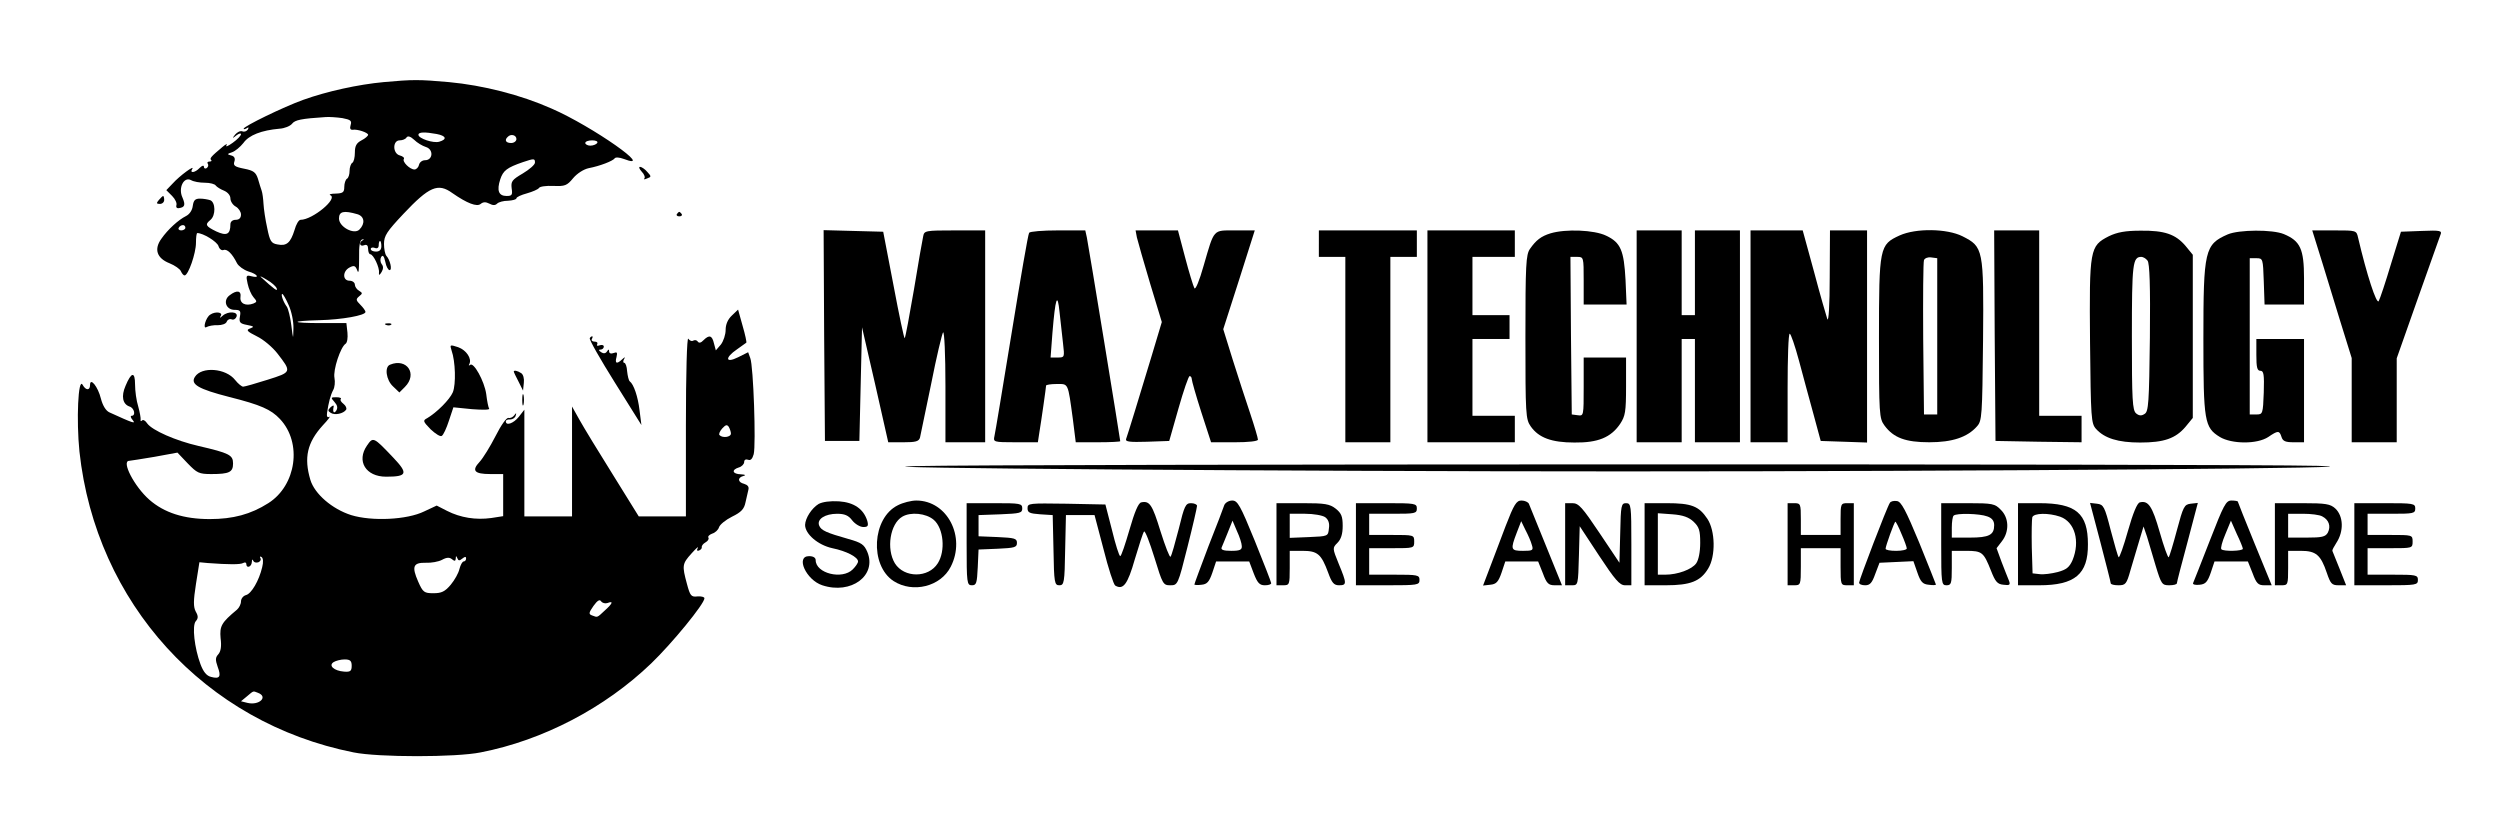 <?xml version="1.0" standalone="no"?>
<!DOCTYPE svg PUBLIC "-//W3C//DTD SVG 20010904//EN"
 "http://www.w3.org/TR/2001/REC-SVG-20010904/DTD/svg10.dtd">
<svg version="1.0" xmlns="http://www.w3.org/2000/svg"
 width="944pt" height="316pt" viewBox="0 0 944 316"
 preserveAspectRatio="xMidYMid meet">

<g transform="translate(0,316) scale(0.1,-0.1)"
fill="#000000" stroke="none">
<path d="M1449 2850 c-97 -9 -215 -35 -304 -67 -75 -27 -225 -100 -225 -109 0
-3 5 -2 12 2 7 5 8 3 4 -5 -5 -7 -14 -10 -21 -7 -8 3 -19 -3 -27 -12 -12 -15
-11 -16 5 -3 9 7 17 9 17 4 0 -5 -14 -20 -31 -32 -18 -13 -28 -17 -24 -10 5 8
-2 5 -15 -6 -43 -36 -49 -43 -43 -49 4 -3 1 -6 -6 -6 -7 0 -10 -4 -6 -9 3 -5
1 -12 -5 -16 -5 -3 -10 -1 -10 5 0 7 -7 5 -16 -4 -18 -19 -39 -21 -28 -4 11
17 -47 -25 -74 -55 l-24 -25 22 -22 c12 -12 19 -28 16 -35 -2 -7 1 -12 9 -11
23 3 26 12 14 40 -17 36 5 80 32 66 10 -6 33 -10 53 -10 19 0 38 -5 41 -11 4
-5 18 -14 31 -19 14 -6 24 -18 24 -29 0 -11 9 -25 20 -31 11 -6 20 -20 20 -30
0 -13 -7 -20 -20 -20 -12 0 -20 -7 -20 -17 0 -38 -14 -45 -53 -27 -41 20 -44
26 -22 44 20 17 19 66 -1 74 -9 3 -26 6 -39 6 -18 0 -24 -6 -27 -27 -2 -17
-12 -32 -26 -39 -28 -14 -68 -50 -93 -86 -28 -39 -17 -73 31 -92 20 -8 40 -22
43 -30 4 -9 10 -16 14 -16 14 0 43 84 43 123 0 20 2 37 5 37 22 0 74 -32 80
-49 3 -11 12 -18 19 -15 14 5 33 -14 51 -50 6 -11 25 -25 43 -31 35 -10 45
-27 11 -18 -19 5 -21 3 -14 -28 4 -19 14 -42 22 -51 14 -16 14 -18 0 -24 -29
-11 -52 0 -49 24 4 25 -14 28 -41 7 -26 -19 -14 -55 19 -55 21 0 24 -4 20 -25
-4 -22 0 -27 27 -32 26 -5 28 -7 12 -13 -17 -6 -13 -11 25 -30 25 -12 59 -41
77 -64 55 -71 55 -71 -37 -100 -44 -14 -86 -26 -92 -26 -5 0 -19 11 -30 25
-35 45 -127 52 -152 12 -18 -28 13 -46 130 -76 119 -30 157 -47 191 -83 85
-90 62 -251 -44 -318 -66 -42 -133 -60 -221 -60 -98 0 -172 24 -228 73 -57 50
-107 147 -76 147 4 0 46 7 95 15 l87 16 39 -41 c35 -36 42 -40 89 -40 68 0 82
7 82 40 0 32 -14 39 -130 66 -87 20 -175 59 -194 85 -7 11 -16 16 -20 11 -4
-4 -6 -2 -5 3 1 6 -3 28 -9 50 -7 22 -12 59 -12 83 0 50 -14 48 -36 -5 -17
-39 -11 -69 15 -78 18 -5 25 -35 8 -35 -5 0 -4 -7 4 -16 13 -16 2 -12 -88 29
-13 6 -25 25 -32 52 -11 45 -41 82 -41 51 0 -21 -16 -21 -28 1 -17 30 -24
-134 -12 -252 62 -572 473 -1024 1035 -1136 93 -19 387 -19 480 0 236 46 469
168 644 336 79 76 201 225 201 246 0 5 -12 8 -26 7 -24 -3 -28 2 -40 47 -19
70 -18 76 17 115 17 19 28 29 24 21 -5 -9 -3 -12 4 -10 7 3 12 8 11 13 -1 5 5
13 14 18 9 5 14 13 11 18 -3 5 4 11 14 15 11 3 23 14 26 24 3 10 25 28 49 40
35 17 46 29 51 54 4 18 9 39 11 48 3 11 -3 18 -16 22 -25 6 -26 24 -2 30 10 3
6 5 -10 6 -33 1 -37 17 -8 26 11 3 20 13 20 20 0 9 6 12 15 9 9 -4 16 3 21 21
9 36 -1 334 -13 363 l-8 22 -38 -19 c-48 -24 -51 -2 -4 30 17 12 33 24 35 25
2 1 -4 30 -14 64 l-17 61 -23 -22 c-16 -15 -24 -34 -24 -55 0 -17 -8 -42 -18
-55 l-19 -22 -7 26 c-7 31 -18 34 -40 12 -9 -10 -17 -11 -21 -5 -4 6 -11 7
-17 4 -6 -4 -14 0 -19 7 -5 8 -9 -129 -9 -328 l0 -343 -89 0 -89 0 -98 158
c-54 86 -111 180 -126 207 l-28 50 0 -207 0 -208 -90 0 -90 0 0 201 0 202 -21
-27 c-20 -25 -49 -35 -49 -17 0 5 7 8 16 7 9 0 19 6 21 14 4 12 2 12 -5 2 -5
-7 -15 -12 -22 -10 -7 2 -28 -27 -49 -69 -20 -39 -47 -83 -60 -97 -31 -33 -20
-46 40 -46 l49 0 0 -79 0 -80 -45 -7 c-58 -8 -116 1 -167 27 l-39 20 -47 -22
c-65 -32 -198 -38 -276 -14 -72 23 -138 80 -154 133 -25 84 -12 141 47 206 20
21 31 36 24 32 -7 -4 -10 2 -8 16 6 39 13 66 23 85 6 10 8 31 5 46 -6 30 23
117 42 129 6 4 9 22 7 42 l-4 36 -96 0 c-115 0 -119 8 -6 11 85 2 174 18 174
31 0 5 -9 17 -19 27 -17 17 -18 21 -5 32 14 11 13 13 0 21 -9 5 -16 16 -16 23
0 8 -9 15 -20 15 -27 0 -27 36 0 50 17 9 22 7 29 -11 5 -15 7 -1 7 46 -1 48 3
69 12 71 7 1 8 0 2 -3 -16 -8 -12 -26 5 -19 10 4 15 -1 15 -14 0 -11 4 -20 8
-20 12 0 36 -51 33 -70 -1 -11 2 -10 10 3 7 12 7 22 0 30 -5 7 -6 19 -2 26 6
10 11 5 16 -18 3 -17 11 -31 16 -31 11 0 2 39 -12 54 -5 6 -9 26 -9 45 0 31
11 47 73 113 98 104 131 118 185 79 56 -39 93 -53 107 -41 10 8 19 8 33 1 13
-7 22 -7 29 0 6 6 24 11 42 11 17 1 31 5 31 9 0 5 18 13 40 19 21 6 42 15 45
20 3 6 28 9 54 8 44 -2 52 1 75 29 15 18 40 34 59 38 42 8 91 27 98 37 3 5 18
4 34 -2 125 -48 -118 123 -272 190 -117 52 -259 88 -388 100 -112 10 -137 10
-246 0z m-156 -136 c31 -6 36 -10 31 -26 -4 -13 -1 -19 8 -18 18 3 58 -11 58
-19 0 -4 -11 -14 -25 -21 -19 -10 -25 -21 -25 -46 0 -18 -4 -36 -10 -39 -5 -3
-10 -17 -10 -30 0 -13 -4 -27 -10 -30 -5 -3 -10 -17 -10 -31 0 -20 -5 -24 -32
-25 -18 0 -27 -3 -21 -6 31 -12 -67 -93 -112 -93 -7 0 -17 -17 -23 -39 -15
-48 -30 -61 -64 -54 -24 4 -29 12 -39 62 -7 31 -13 72 -14 91 -1 19 -4 42 -7
50 -3 8 -9 28 -14 45 -8 24 -16 31 -52 38 -36 7 -42 12 -37 27 4 12 0 20 -12
23 -16 4 -16 6 3 12 12 4 31 20 43 35 21 30 69 48 136 54 19 1 41 10 48 19 11
14 34 19 127 25 14 1 42 -1 63 -4z m356 -60 c36 -7 40 -20 10 -29 -22 -7 -79
12 -79 26 0 11 25 11 69 3z m-41 -49 c30 -9 27 -50 -3 -50 -11 0 -21 -8 -23
-18 -2 -9 -10 -17 -17 -17 -17 0 -47 29 -40 40 3 4 -4 10 -15 13 -28 7 -28 57
-1 57 11 0 23 5 26 11 5 7 15 4 29 -9 11 -11 31 -23 44 -27z m342 30 c0 -8 -9
-15 -20 -15 -20 0 -26 11 -13 23 12 13 33 7 33 -8z m305 -15 c-3 -5 -15 -10
-26 -10 -10 0 -19 5 -19 10 0 6 12 10 26 10 14 0 23 -4 19 -10z m-235 -74 c0
-8 -21 -26 -46 -41 -41 -24 -45 -30 -42 -56 4 -25 1 -29 -19 -29 -30 0 -38 20
-24 63 11 33 25 44 86 65 42 14 45 14 45 -2z m-670 -195 c26 -8 30 -35 7 -58
-20 -20 -77 10 -77 42 0 27 18 31 70 16z m-650 -51 c0 -5 -7 -10 -16 -10 -8 0
-12 5 -9 10 3 6 10 10 16 10 5 0 9 -4 9 -10z m740 -70 c0 -13 -7 -20 -20 -20
-11 0 -20 4 -20 10 0 5 7 7 15 4 9 -4 15 0 15 10 0 9 2 16 5 16 3 0 5 -9 5
-20z m-395 -159 c5 -14 -10 -3 -60 43 -5 5 4 1 22 -10 18 -10 35 -25 38 -33z
m45 -63 c11 -24 19 -63 18 -88 -1 -44 -1 -44 -8 12 -4 32 -12 63 -17 70 -13
17 -24 48 -17 48 3 0 14 -19 24 -42z m1670 -485 c0 -14 -32 -18 -43 -6 -4 3 1
15 10 25 13 14 18 16 25 6 4 -7 8 -19 8 -25z m-1770 -505 c-12 -51 -41 -100
-61 -105 -11 -3 -19 -14 -19 -24 0 -10 -7 -24 -15 -31 -59 -49 -66 -62 -62
-108 4 -30 1 -50 -9 -61 -11 -12 -11 -21 -2 -47 14 -37 8 -47 -25 -38 -17 4
-29 19 -40 48 -23 62 -32 145 -18 162 10 11 10 20 0 37 -9 18 -9 40 1 104 l13
82 31 -3 c80 -6 124 -6 134 0 7 4 12 2 12 -3 0 -19 20 -12 21 7 0 9 3 12 5 5
3 -7 12 -9 20 -6 7 3 11 10 7 16 -3 5 -1 7 4 4 7 -4 8 -19 3 -39z m731 33 c0
11 2 11 6 1 4 -10 8 -10 19 -1 10 8 14 8 14 0 0 -6 -4 -11 -9 -11 -5 0 -12
-13 -16 -28 -3 -15 -18 -42 -33 -60 -22 -26 -35 -32 -65 -32 -35 0 -40 3 -58
44 -25 57 -19 72 29 71 20 -1 48 4 61 11 18 10 29 10 38 2 10 -8 13 -7 14 3z
m573 -168 c23 9 20 -1 -10 -28 -30 -28 -27 -27 -48 -19 -14 5 -13 10 5 36 15
21 24 26 29 17 5 -6 15 -9 24 -6z m-966 -237 c0 -20 -5 -24 -29 -22 -38 3 -60
23 -39 36 8 5 27 10 41 10 21 0 27 -5 27 -24z m-354 -102 c40 -15 5 -49 -40
-38 l-24 6 23 19 c26 22 22 20 41 13z"/>
<path d="M2423 2512 c10 -10 14 -22 10 -26 -4 -4 1 -4 10 0 17 6 17 8 1 25 -9
11 -22 19 -27 19 -6 0 -3 -8 6 -18z"/>
<path d="M600 2405 c-10 -12 -10 -15 4 -15 9 0 16 7 16 15 0 8 -2 15 -4 15 -2
0 -9 -7 -16 -15z"/>
<path d="M2556 2352 c-3 -5 1 -9 9 -9 8 0 12 4 9 9 -3 4 -7 8 -9 8 -2 0 -6 -4
-9 -8z"/>
<path d="M3112 1893 l3 -398 65 0 65 0 5 215 5 214 50 -217 49 -217 58 0 c45
0 58 3 62 18 2 9 21 100 42 202 20 102 41 189 45 195 5 5 9 -84 9 -203 l0
-212 75 0 75 0 0 400 0 400 -115 0 c-111 0 -115 -1 -119 -22 -3 -13 -19 -104
-35 -202 -17 -98 -32 -181 -35 -183 -2 -2 -21 87 -42 199 l-39 203 -113 3
-112 3 2 -398z"/>
<path d="M3886 2281 c-4 -5 -33 -175 -66 -378 -33 -202 -62 -378 -65 -390 -5
-22 -3 -23 79 -23 l85 0 5 33 c8 48 26 175 26 181 0 3 18 6 40 6 45 0 42 7 61
-132 l11 -88 84 0 c46 0 84 2 84 4 0 7 -120 741 -126 769 l-6 27 -103 0 c-57
0 -106 -4 -109 -9z m128 -418 c6 -52 6 -53 -20 -53 l-27 0 7 93 c11 133 19
157 27 77 4 -36 10 -89 13 -117z"/>
<path d="M4293 2263 c4 -16 26 -94 50 -174 l44 -145 -39 -130 c-45 -149 -89
-293 -96 -312 -3 -10 14 -12 79 -10 l84 3 35 123 c19 67 38 122 42 122 4 0 8
-5 8 -11 0 -6 16 -63 36 -125 l37 -114 88 0 c54 0 89 4 89 10 0 6 -13 50 -29
98 -16 48 -46 139 -66 203 l-36 116 60 187 59 186 -74 0 c-85 0 -78 8 -119
-133 -16 -57 -31 -93 -35 -85 -4 7 -20 59 -35 116 l-27 102 -80 0 -80 0 5 -27z"/>
<path d="M4980 2240 l0 -50 50 0 50 0 0 -350 0 -350 85 0 85 0 0 350 0 350 50
0 50 0 0 50 0 50 -185 0 -185 0 0 -50z"/>
<path d="M5390 1890 l0 -400 165 0 165 0 0 50 0 50 -80 0 -80 0 0 145 0 145
70 0 70 0 0 45 0 45 -70 0 -70 0 0 110 0 110 80 0 80 0 0 50 0 50 -165 0 -165
0 0 -400z"/>
<path d="M5855 2279 c-36 -11 -55 -26 -78 -59 -15 -22 -17 -59 -17 -333 0
-292 1 -310 20 -337 30 -43 79 -61 165 -61 89 -1 138 19 173 71 19 29 22 45
22 141 l0 109 -80 0 -80 0 0 -111 c0 -109 0 -110 -22 -107 l-23 3 -3 298 -2
297 25 0 c25 0 25 -1 25 -90 l0 -90 81 0 81 0 -4 93 c-6 111 -18 141 -73 167
-45 22 -153 26 -210 9z"/>
<path d="M6180 1890 l0 -400 85 0 85 0 0 195 0 195 25 0 25 0 0 -195 0 -195
85 0 85 0 0 400 0 400 -85 0 -85 0 0 -160 0 -160 -25 0 -25 0 0 160 0 160 -85
0 -85 0 0 -400z"/>
<path d="M6610 1890 l0 -400 70 0 70 0 0 205 c0 113 3 205 8 205 4 0 20 -46
35 -102 15 -57 40 -148 55 -203 l27 -100 88 -3 87 -3 0 401 0 400 -70 0 -70 0
-1 -177 c0 -104 -4 -170 -9 -158 -4 12 -27 91 -50 178 l-43 157 -98 0 -99 0 0
-400z"/>
<path d="M7173 2271 c-76 -35 -78 -43 -78 -388 0 -289 1 -303 21 -330 34 -46
79 -63 169 -63 87 0 144 19 180 60 19 21 20 38 23 324 3 347 1 354 -78 394
-58 29 -175 31 -237 3z m142 -381 l0 -295 -25 0 -25 0 -3 285 c-1 157 0 291 3
298 3 7 15 12 27 10 l23 -3 0 -295z"/>
<path d="M7532 1893 l3 -398 163 -3 162 -2 0 50 0 50 -80 0 -80 0 0 350 0 350
-85 0 -85 0 2 -397z"/>
<path d="M7963 2268 c-72 -37 -74 -47 -71 -400 3 -289 4 -307 23 -328 32 -35
83 -51 166 -51 90 0 134 15 172 60 l27 33 0 308 0 308 -27 33 c-38 45 -80 59
-170 58 -58 0 -89 -6 -120 -21z m146 -92 c8 -9 11 -95 9 -291 -3 -247 -5 -279
-20 -288 -12 -8 -21 -7 -32 2 -14 12 -16 50 -16 290 0 278 3 301 36 301 6 0
17 -6 23 -14z"/>
<path d="M8412 2275 c-87 -38 -92 -60 -92 -395 0 -312 4 -334 62 -370 45 -27
141 -28 183 0 37 25 42 25 50 0 5 -16 15 -20 46 -20 l39 0 0 195 0 195 -90 0
-90 0 0 -60 c0 -47 3 -60 15 -60 13 0 15 -14 13 -82 -3 -81 -4 -83 -28 -83
l-25 0 0 295 0 295 25 0 c25 0 25 -2 28 -87 l3 -88 74 0 75 0 0 99 c0 111 -14
141 -76 167 -43 18 -170 17 -212 -1z"/>
<path d="M8741 2258 c6 -18 19 -60 29 -93 10 -33 39 -127 64 -209 l46 -148 0
-159 0 -159 85 0 85 0 0 158 0 159 79 224 c44 123 82 232 86 242 7 16 1 18
-71 15 l-78 -3 -38 -123 c-20 -67 -41 -130 -46 -139 -8 -14 -45 99 -78 240 -6
27 -7 27 -89 27 l-84 0 10 -32z"/>
<path d="M794 1972 c-17 -10 -30 -57 -14 -47 7 4 26 8 42 7 16 0 31 5 34 13 3
8 11 12 19 9 7 -3 15 2 18 10 8 20 -32 22 -52 4 -11 -10 -13 -10 -7 0 8 13
-21 17 -40 4z"/>
<path d="M1458 1933 c7 -3 16 -2 19 1 4 3 -2 6 -13 5 -11 0 -14 -3 -6 -6z"/>
<path d="M2227 1883 c-3 -5 40 -80 95 -168 l100 -160 -7 55 c-6 52 -22 99 -37
110 -4 3 -8 20 -10 38 -1 18 -6 32 -11 32 -4 0 -5 6 -1 13 6 10 4 10 -7 0 -20
-19 -28 -16 -21 9 4 17 2 20 -11 15 -10 -4 -17 -1 -17 6 0 9 -2 9 -8 0 -5 -8
-13 -9 -22 -3 -10 7 -11 10 -2 10 6 0 12 5 12 11 0 6 -7 8 -16 5 -8 -3 -12 -2
-9 4 3 6 -1 10 -10 10 -9 0 -13 5 -10 10 3 6 4 10 1 10 -3 0 -7 -3 -9 -7z"/>
<path d="M1705 1837 c15 -42 17 -128 5 -158 -12 -28 -60 -76 -97 -98 -17 -9
-16 -12 13 -42 18 -17 37 -29 42 -25 6 3 18 29 27 57 l17 51 70 -7 c39 -3 68
-3 65 2 -3 4 -8 29 -11 55 -7 49 -48 123 -61 110 -5 -4 -6 -2 -3 3 11 20 -11
53 -42 64 -31 10 -32 10 -25 -12z"/>
<path d="M1473 1783 c-22 -8 -15 -58 11 -82 l24 -23 21 21 c49 49 7 110 -56
84z"/>
<path d="M1940 1757 c0 -2 8 -19 18 -38 l17 -34 3 29 c2 16 -2 32 -10 37 -13
9 -28 12 -28 6z"/>
<path d="M1972 1650 c0 -19 2 -27 5 -17 2 9 2 25 0 35 -3 9 -5 1 -5 -18z"/>
<path d="M1263 1642 c11 -12 13 -22 7 -32 -9 -14 -15 -6 -10 15 1 6 -4 4 -12
-3 -11 -11 -10 -14 1 -21 15 -10 48 -3 58 12 3 5 -1 15 -10 22 -9 7 -14 15
-10 18 3 4 -4 7 -17 7 -21 0 -22 -1 -7 -18z"/>
<path d="M1386 1478 c-41 -59 -5 -118 72 -118 80 0 84 12 27 72 -75 79 -76 79
-99 46z"/>
<path d="M3455 1400 c-312 -7 1415 -20 2671 -20 1365 0 2975 13 2624 21 -318
8 -4967 7 -5295 -1z"/>
<path d="M3091 1257 c-26 -16 -50 -53 -51 -79 0 -34 48 -76 103 -88 54 -11 97
-34 97 -50 0 -6 -9 -19 -20 -30 -40 -40 -140 -15 -140 35 0 9 -9 15 -25 15
-52 0 -11 -90 50 -110 109 -36 207 37 170 126 -12 28 -22 35 -72 49 -81 23
-103 32 -110 51 -9 24 23 44 68 44 28 0 43 -6 57 -25 11 -14 30 -25 42 -25 17
0 20 4 15 23 -14 45 -50 70 -107 74 -33 2 -62 -2 -77 -10z"/>
<path d="M3390 1252 c-97 -48 -107 -226 -16 -286 73 -47 178 -21 216 54 58
113 -13 250 -130 250 -19 0 -51 -8 -70 -18z m136 -55 c37 -32 45 -117 15 -164
-35 -56 -127 -56 -162 0 -33 55 -18 149 28 176 32 19 90 13 119 -12z"/>
<path d="M4309 1263 c-11 -3 -25 -37 -44 -103 -16 -55 -31 -100 -35 -100 -4 0
-18 44 -31 98 l-25 97 -147 3 c-141 2 -147 2 -147 -17 0 -17 8 -20 48 -23 l47
-3 3 -132 c2 -124 4 -133 22 -133 18 0 20 9 22 133 l3 132 54 0 54 0 34 -129
c18 -72 38 -133 44 -137 30 -18 47 4 74 99 16 53 31 101 35 105 4 4 21 -40 39
-98 31 -101 33 -105 60 -105 28 0 29 1 65 145 20 79 36 149 36 155 0 5 -10 10
-23 10 -20 0 -25 -10 -46 -97 -14 -54 -27 -101 -31 -105 -3 -5 -20 39 -38 96
-31 101 -41 116 -73 109z"/>
<path d="M4623 1253 c-3 -10 -30 -80 -60 -156 -29 -77 -53 -141 -53 -144 0 -2
12 -3 27 -1 21 2 29 11 41 46 l14 42 62 0 63 0 17 -45 c14 -36 22 -45 42 -45
13 0 24 3 24 8 0 4 -28 76 -62 160 -55 135 -65 152 -85 152 -13 0 -26 -8 -30
-17z m66 -155 c1 -14 -7 -18 -40 -18 -29 0 -40 4 -36 13 3 6 13 32 23 56 l18
45 17 -40 c10 -21 18 -47 18 -56z"/>
<path d="M5685 1173 c-20 -54 -48 -126 -61 -161 l-24 -63 27 3 c23 2 31 11 43
46 l14 42 62 0 62 0 18 -45 c14 -38 21 -45 45 -45 l27 0 -60 148 c-33 81 -62
153 -65 160 -3 6 -15 12 -28 12 -19 0 -28 -14 -60 -97z m99 -70 c7 -21 4 -23
-33 -23 -47 0 -48 5 -24 68 l17 44 16 -33 c10 -19 21 -44 24 -56z"/>
<path d="M7136 1261 c-11 -16 -116 -291 -116 -301 0 -6 10 -10 23 -10 18 0 26
9 38 43 l16 42 64 3 64 3 15 -43 c12 -35 20 -44 43 -46 15 -2 27 -2 27 1 0 2
-29 73 -63 158 -51 123 -68 155 -84 157 -12 2 -24 -1 -27 -7z m44 -117 c11
-25 20 -50 20 -55 0 -5 -18 -9 -40 -9 -22 0 -40 3 -40 8 0 10 33 102 37 102 2
0 13 -21 23 -46z"/>
<path d="M8080 1263 c-10 -2 -26 -41 -45 -108 -16 -57 -32 -102 -35 -99 -3 3
-16 49 -30 102 -23 90 -27 97 -52 100 l-26 3 39 -148 c21 -81 39 -151 39 -155
0 -5 13 -8 29 -8 27 0 31 4 46 58 9 31 24 81 33 111 l16 53 13 -38 c6 -22 22
-72 33 -111 21 -69 24 -73 51 -73 16 0 29 3 29 8 0 4 18 74 40 155 l39 148
-27 -3 c-24 -3 -28 -10 -52 -100 -14 -53 -28 -99 -31 -102 -3 -3 -18 39 -34
95 -28 98 -43 120 -75 112z"/>
<path d="M8344 1118 c-32 -83 -61 -155 -63 -160 -2 -5 9 -8 25 -6 22 2 30 11
42 46 l14 42 63 0 63 0 18 -45 c14 -38 21 -45 44 -45 l28 0 -64 156 c-35 86
-64 158 -64 160 0 2 -11 4 -24 4 -21 0 -29 -16 -82 -152z m125 -30 c1 -9 -73
-11 -81 -2 -4 3 3 29 15 57 l21 51 22 -50 c13 -27 23 -52 23 -56z"/>
<path d="M3650 1105 c0 -147 1 -155 20 -155 17 0 19 8 22 68 l3 67 73 3 c63 3
72 5 72 22 0 17 -9 19 -72 22 l-73 3 0 40 0 40 83 3 c74 3 82 5 82 22 0 19 -7
20 -105 20 l-105 0 0 -155z"/>
<path d="M4820 1105 l0 -155 25 0 c24 0 25 2 25 65 l0 65 48 0 c57 0 71 -12
97 -82 14 -39 22 -48 41 -48 30 0 30 6 -1 81 -24 59 -24 60 -5 79 14 14 20 34
20 64 0 36 -5 48 -26 65 -23 18 -41 21 -125 21 l-99 0 0 -155z m184 102 c12
-9 17 -23 14 -42 -3 -30 -3 -30 -75 -33 l-73 -3 0 46 0 45 58 0 c32 0 66 -6
76 -13z"/>
<path d="M5120 1105 l0 -155 120 0 c113 0 120 1 120 20 0 19 -7 20 -95 20
l-95 0 0 50 0 50 85 0 c84 0 85 0 85 25 0 25 -1 25 -85 25 l-85 0 0 40 0 40
90 0 c83 0 90 1 90 20 0 19 -7 20 -115 20 l-115 0 0 -155z"/>
<path d="M5910 1105 l0 -155 25 0 c24 0 24 0 27 112 l3 111 73 -111 c60 -91
78 -112 98 -112 l24 0 0 155 c0 147 -1 155 -20 155 -18 0 -20 -8 -22 -112 l-3
-113 -75 112 c-65 97 -79 113 -102 113 l-28 0 0 -155z"/>
<path d="M6210 1105 l0 -155 80 0 c93 0 131 15 160 63 29 47 27 143 -3 188
-32 48 -60 59 -154 59 l-83 0 0 -155z m185 85 c21 -20 25 -33 25 -80 0 -34 -6
-64 -15 -77 -16 -23 -70 -43 -117 -43 l-28 0 0 116 0 116 55 -4 c40 -3 62 -11
80 -28z"/>
<path d="M6750 1105 l0 -155 25 0 c24 0 25 2 25 70 l0 70 75 0 75 0 0 -70 c0
-68 1 -70 25 -70 l25 0 0 155 0 155 -25 0 c-24 0 -25 -3 -25 -60 l0 -60 -75 0
-75 0 0 60 c0 57 -1 60 -25 60 l-25 0 0 -155z"/>
<path d="M7330 1105 c0 -148 1 -155 20 -155 18 0 20 7 20 65 l0 65 54 0 c61 0
66 -5 94 -75 16 -41 24 -51 47 -53 23 -3 27 -1 21 15 -4 10 -17 42 -28 71
l-19 52 20 26 c29 37 27 89 -4 119 -22 23 -31 25 -125 25 l-100 0 0 -155z
m174 105 c18 -6 26 -17 26 -33 0 -37 -19 -47 -92 -47 l-68 0 0 38 c0 21 3 42
7 45 10 10 98 8 127 -3z"/>
<path d="M7620 1105 l0 -155 80 0 c135 0 185 42 184 155 0 117 -45 155 -184
155 l-80 0 0 -155z m159 104 c56 -20 76 -93 47 -164 -12 -27 -23 -36 -56 -45
-23 -6 -54 -10 -68 -8 l-27 3 -3 99 c-1 55 0 106 2 113 6 16 61 17 105 2z"/>
<path d="M8590 1105 l0 -155 25 0 c24 0 25 2 25 65 l0 65 48 0 c57 0 75 -15
98 -83 14 -41 19 -47 44 -47 l29 0 -25 63 c-14 34 -26 64 -27 67 -1 3 6 16 15
30 29 44 27 101 -4 130 -19 17 -35 20 -125 20 l-103 0 0 -155z m179 105 c25
-13 33 -37 21 -61 -9 -16 -22 -19 -80 -19 l-70 0 0 45 0 45 56 0 c30 0 63 -4
73 -10z"/>
<path d="M8890 1105 l0 -155 120 0 c113 0 120 1 120 20 0 19 -7 20 -95 20
l-95 0 0 50 0 50 85 0 c84 0 85 0 85 25 0 25 -1 25 -85 25 l-85 0 0 40 0 40
90 0 c83 0 90 1 90 20 0 19 -7 20 -115 20 l-115 0 0 -155z"/>
</g>
</svg>
